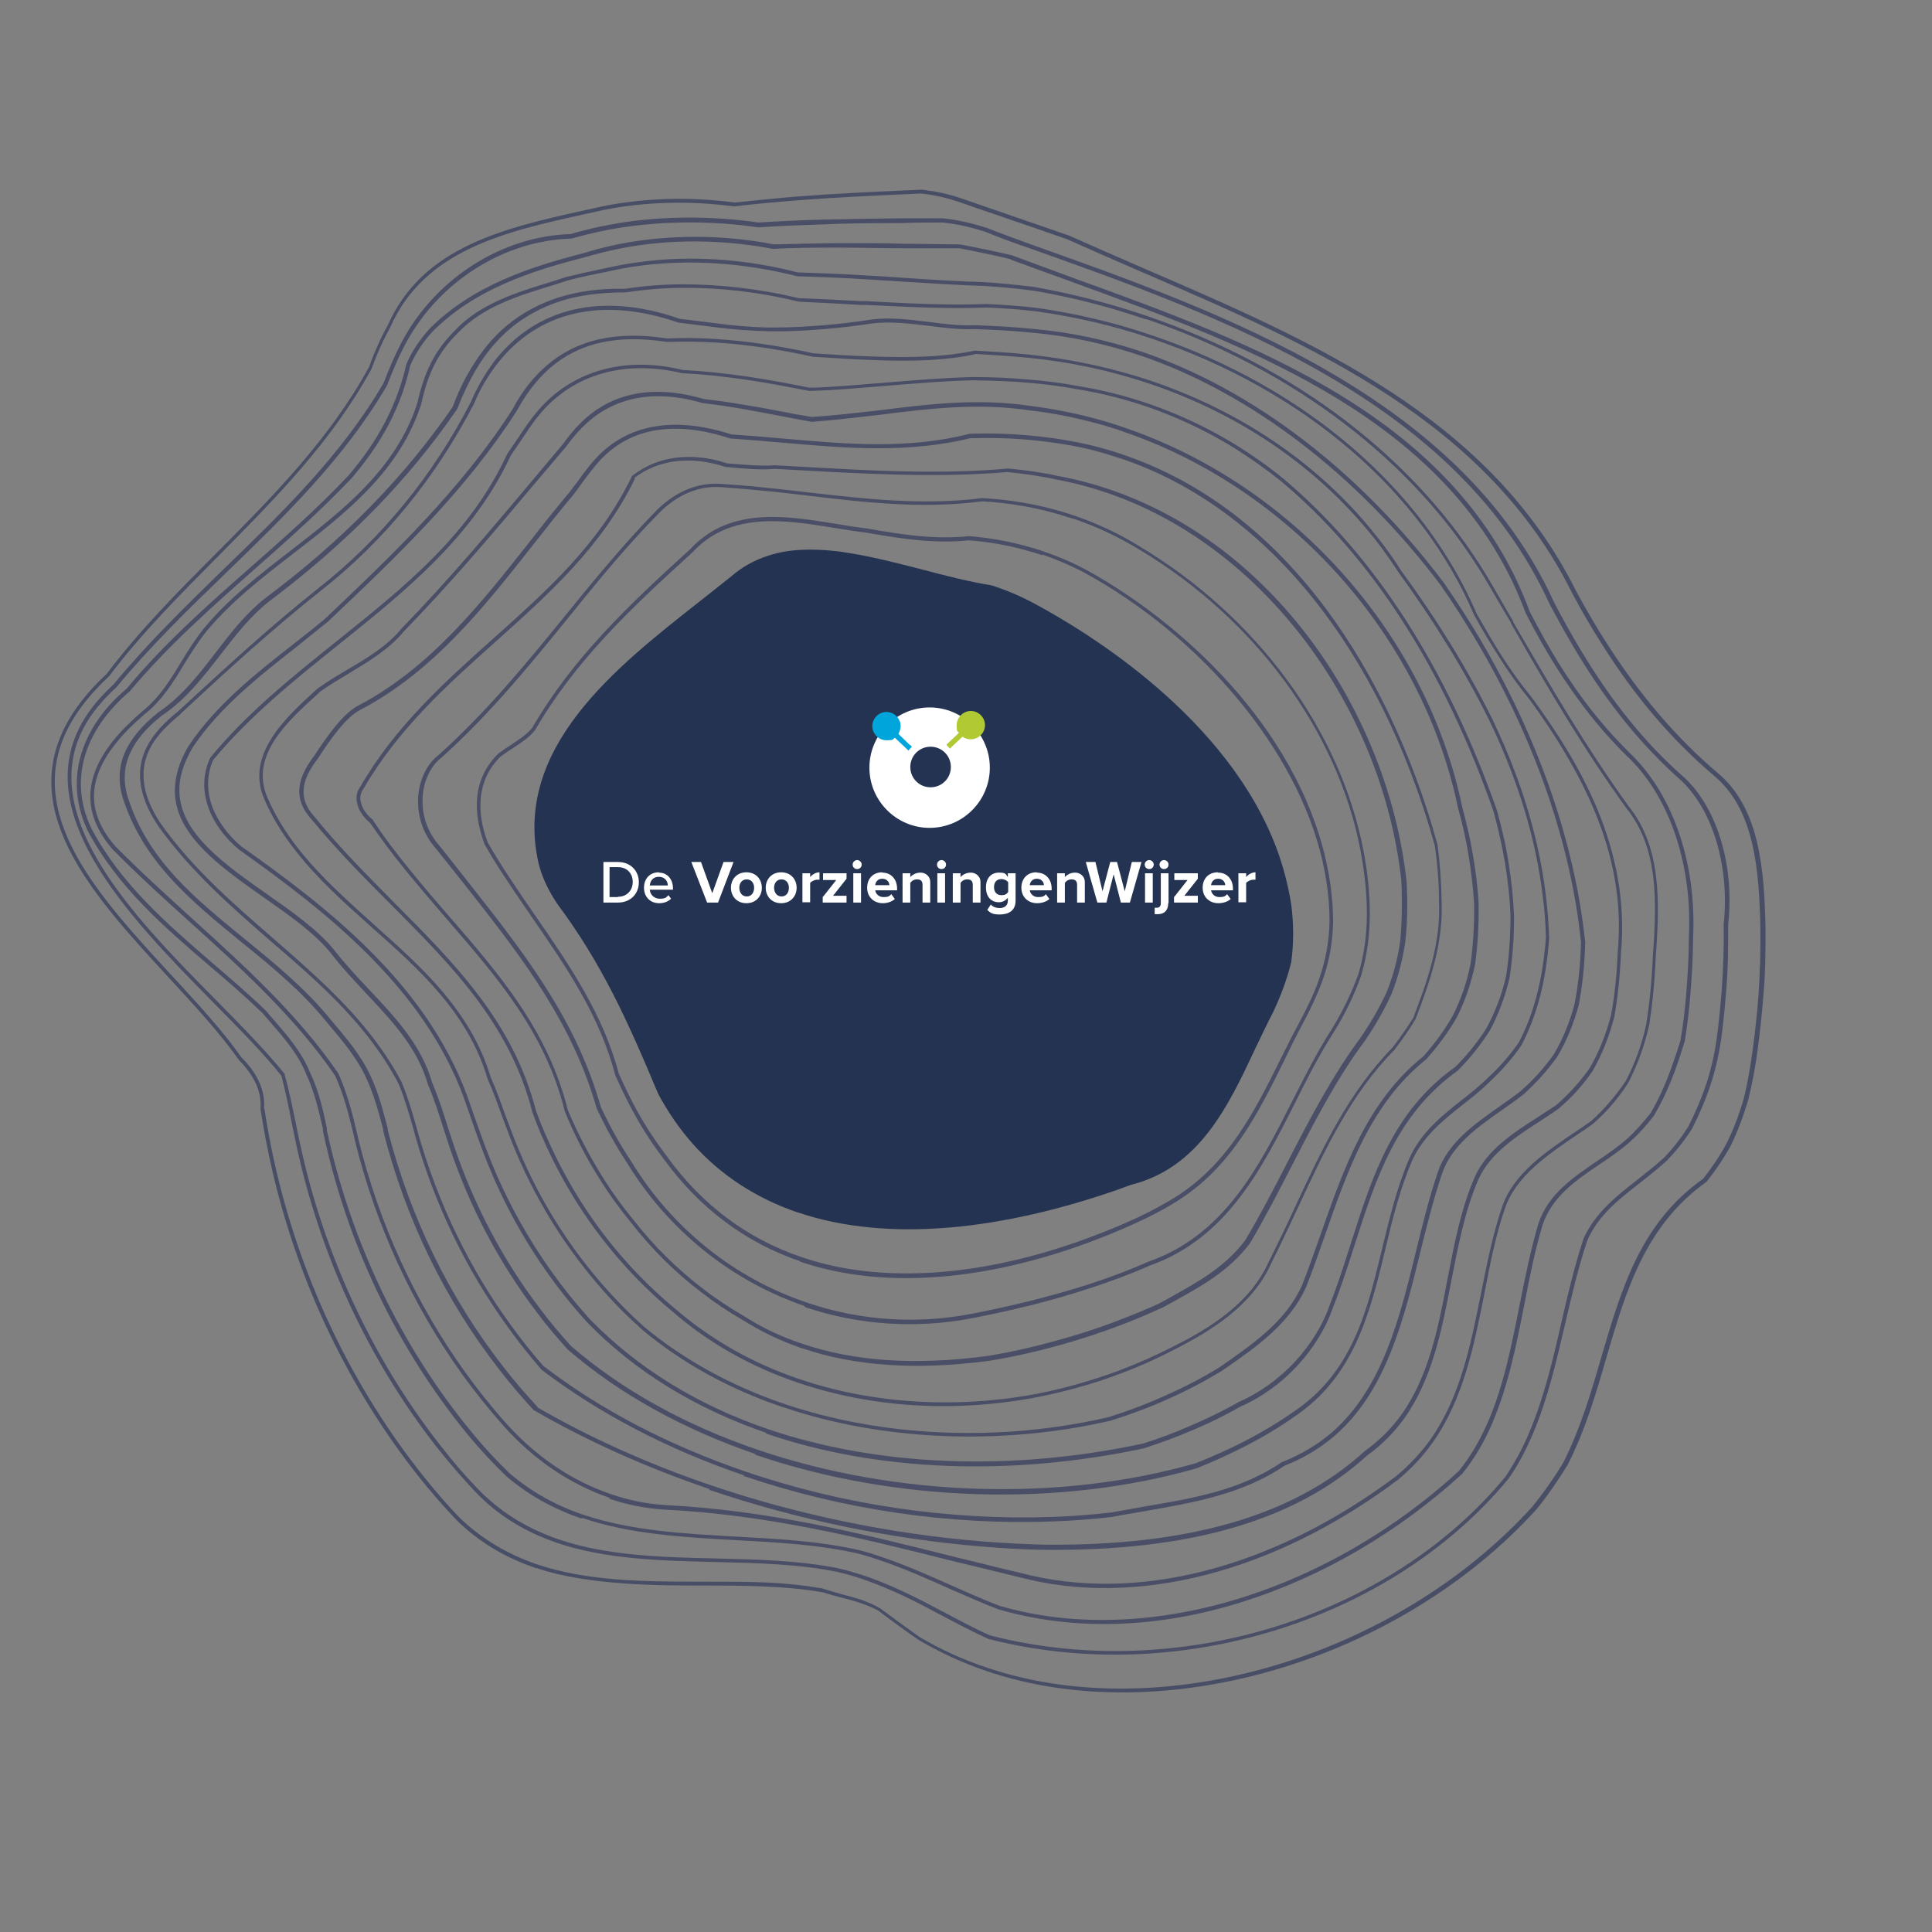 <?xml version="1.0" encoding="UTF-8"?> <svg xmlns="http://www.w3.org/2000/svg" id="Layer_1" version="1.1" viewBox="0 0 600 600"><rect x="0" y="0" width="600" height="600" fill="#808080" stroke="none"/><defs><style> .st0, .st1, .st2 { fill-rule: evenodd; } .st0, .st3 { fill: #fff; } .st1 { fill: #b1ca34; } .st4 { isolation: isolate; } .st4, .st5 { fill: #131d4e; } .st4, .st6 { opacity: .5; } .st2 { fill: #00a5db; } .st7 { fill: #243351; } </style></defs><path class="st7" d="M247.6,376.5c-12.8-4.4-23.7-11.5-32.3-21.1-4.1-4.6-7.8-9.9-10.9-15.7-9.5-22.7-17.4-40.3-31.4-59.1-2.6-3.9-4.6-8-5.7-12.3-8.3-35.8,23.9-61,49.7-81.3,3.5-2.8,6.9-5.4,10.1-8,3.3-2.9,7.1-5,11.4-6.4,3.9-1.3,8.1-1.9,12.9-1.9s8.7.4,13.8,1.3c7,1.2,14.3,3.1,21.3,4.9,7.2,1.9,14.6,3.8,21.5,4.9.6.2,1,.3,1.5.5,3.8,1.3,7.5,2.9,11.1,4.8,17.8,9.5,60.7,35.9,75.9,76.5,2.1,5.7,3.6,11.6,4.5,17.3.8,6.1.8,12.1,0,17.9-1.2,5-3.1,10.1-5.5,15.3-1.9,3.6-3.7,7.5-5.5,11.2-8.6,18.4-17.6,37.4-38.9,42.7-5.8,2.2-11.7,4.1-17.6,5.8-23.1,6.7-56.7,12.6-85.8,2.7h0Z"></path><g class="st6"><path class="st5" d="M248.5,391.7c-17-5.8-31.3-16.5-42.4-31.8-3.2-4.2-6.2-8.7-8.9-13.6-2.1-3.7-4-7.7-6.1-12.3-4.9-18.6-14.9-33.2-25.6-48.7-2.5-3.7-5.1-7.4-7.6-11.2-2.9-4.3-5.3-8.2-7.4-11.9-2.5-6.6-5.3-18.8,4.2-28.1,1.3-1,2.6-1.9,3.9-2.7,2.5-1.7,5.2-3.4,6.7-5.4,12.5-21.5,29.6-37.8,49-55.4,3.5-3.8,7.6-6.5,12.4-8.1,10.3-3.5,21.8-1.6,33,.2,3.5.6,6.8,1.1,10,1.5,5.1.9,10.5,1.8,15.9,2.3,5.8.5,10.8.5,15.3,0,6.3.5,12.5,1.6,18.5,3.3,6.1,1.7,12.1,4.1,17.8,7.1,29.7,16.3,64.9,48.5,74.5,89.9,1.5,6.6,2.3,13.1,2.3,19.5-.1,6.5-1.3,12.9-3.5,18.8-1.5,4-3.4,8.1-5.6,12.2-2.1,3.9-4.1,7.9-6,11.9-8,16.2-16.3,33-33,43.6-4.8,3.1-10.4,5.9-17.6,9-36.9,15.8-72.4,19.4-99.9,10h.1ZM323.6,172.4c-1.5-.5-3.1-1-4.6-1.4-5.9-1.7-11.9-2.7-18.1-3.2-4.5.5-9.5.5-15.4,0-5.4-.5-10.9-1.4-16-2.3-3.2-.4-6.5-.9-10-1.5-11-1.8-22.5-3.6-32.4-.3-4.7,1.6-8.6,4.1-12,7.8-19.4,17.6-36.5,33.8-48.9,55.2-1.7,2.2-4.4,4-7,5.7-1.3.8-2.6,1.7-3.8,2.6-8.9,8.8-6.3,20.5-3.9,26.7,2,3.5,4.4,7.4,7.3,11.7,2.5,3.8,5.1,7.6,7.6,11.2,10.3,14.9,20.9,30.3,25.8,48.9,2,4.4,3.9,8.4,6,12.1,2.7,4.8,5.7,9.3,8.9,13.5,10.9,15.1,25,25.6,41.8,31.3,27.2,9.3,62.4,5.7,99-9.9,7.1-3,12.6-5.9,17.4-8.9,16.4-10.4,24.6-27,32.6-43.1,1.9-3.9,4-8,6.1-11.9,2.2-4.1,4.1-8.1,5.5-12.1,2.1-5.8,3.3-12,3.4-18.4,0-6.3-.8-12.7-2.3-19.2-7.9-33.8-36.9-68.8-73.9-89.1-4.2-2.2-8.5-4-13-5.6v.2Z"></path></g><g class="st6"><path class="st5" d="M249.9,405.6c-22.8-7.8-42.3-23.5-55-44.2-3.6-5.4-6.8-11.2-9.6-17.2-7.3-25.5-21.5-44.8-39.3-67.3l-3.3-4.2c-2.3-2.9-4.7-5.9-7.1-8.9-4.2-4.6-6.2-10.6-5.7-16.8.5-5.2,2.8-9.9,6.4-12.6,14.8-13.3,27.1-28.3,38.9-42.8,9.1-11.2,18.5-22.7,29-33.4,6-5.8,12.9-8.5,20.1-7.9,4.2.3,8.6.6,13.9,1.2,4.2.4,8.4.9,12.6,1.4,18.4,2.1,35.8,4.1,54.2,1.8,4.3.2,8.6.7,12.7,1.4,12.9,2.2,25.3,6.8,36.4,13.7,36.2,21.7,62.1,56.9,69.3,94.2,1.3,6.6,2,13.3,2,19.9s-.9,13.4-2.8,19.4c-2.1,5.8-4.8,11.5-8.3,17.1-4.4,6.9-8.4,14.6-12.1,22.1-10.5,20.8-21.4,42.2-45.3,50.6-5.6,2.5-11.8,4.8-18.2,6.9-11.2,3.7-23.4,6.8-37.4,9.5-17.1,3.2-34.9,2-51.4-3.6v-.3ZM333.2,161.1c-5.1-1.7-10.4-3.1-15.8-4-4.1-.7-8.3-1.2-12.4-1.4-18.4,2.4-35.9.4-54.3-1.8-4.2-.5-8.3-1-12.6-1.4-5.2-.5-9.6-.9-13.9-1.2-8.6-.7-15.1,3.7-19.1,7.6-10.5,10.6-19.9,22.1-28.9,33.3-11.8,14.5-24.1,29.6-39,43-3.3,2.5-5.5,6.9-5.9,11.8-.5,5.9,1.4,11.5,5.4,15.9,2.4,3.1,4.8,6,7.1,9l3.3,4.2c17.9,22.6,32.2,42,39.5,67.7,2.7,5.8,5.9,11.6,9.5,17,12.5,20.5,31.8,36.1,54.4,43.7,16.3,5.6,33.9,6.8,50.8,3.6,14-2.7,26.1-5.8,37.3-9.4,6.4-2.1,12.5-4.4,18.1-6.9,23.5-8.2,34.3-29.4,44.7-50,3.8-7.5,7.7-15.2,12.2-22.2,3.4-5.5,6.1-11.2,8.2-16.9,1.8-5.9,2.7-12.3,2.7-19s-.8-13.2-2-19.7c-7.1-37-32.8-71.9-68.8-93.4-6.4-3.9-13.2-7.1-20.3-9.5h-.2Z"></path></g><g class="st6"><path class="st5" d="M249,418.7c-6.5-2.2-12.7-5.2-18.4-8.8-4.4-2.5-8.7-5.4-12.7-8.5-8.2-6.2-15.4-13.4-21.6-21.3-3.7-4.5-7.2-9.3-10.3-14.3-4.1-6.5-7.7-13.5-10.6-20.7-6-24.3-20.8-41.4-36.5-59.5-4.1-4.8-8.4-9.8-12.6-14.9-4.4-5.4-8.1-10.4-11.4-15.2-1.7-1.3-3-3.2-3.7-5-.8-2.3-.6-4.4.6-6,10.8-18.8,26.3-32.7,41.4-46.2,16.9-15.1,32.9-29.4,43-50.3h0c0-.1.1-.2.1-.2,3.8-3,8.3-4.9,13.2-5.6,5.2-.7,10.7-.2,16.3,1.7,5.9.5,10.7.9,14.9.6,3.1.2,6.1.3,9.2.5,3,.2,6,.3,9.1.5,16.4.9,35.4,1.7,54.1,0,5.3.5,10.4,1.2,15.4,2.3,5.4,1,10.8,2.4,16.1,4.2,24.4,8.3,46.2,24.7,63,47.5,15.9,21.6,26.3,47.9,29.2,74,.4,6.3.3,12.5-.3,18.4-.8,5.9-2.3,11.6-4.4,16.9-2.2,4.8-5,9.7-8.2,14.4-8.9,11.9-15.9,25.6-22.7,38.8-4.1,8-8.4,16.3-13,24.1-6.5,8.6-15,13.3-24.1,18.3-1,.6-2.1,1.1-3.1,1.7-3.6,1.6-7.2,3.2-10.8,4.6-9.2,3.6-18.7,6.6-28.2,8.9-4.9,1.2-9.8,2.2-14.7,3-22.7,3-41.8,1.7-58.2-3.9h0ZM197.2,148.6c-10.2,21.1-27,36.1-43.2,50.6-15,13.4-30.4,27.2-41.2,45.9-2.3,3,.2,7.4,2.9,9.4h0c3.2,5,7,10,11.4,15.4,4.1,5.1,8.4,10.1,12.5,14.8,15.8,18.2,30.6,35.5,36.7,59.9,2.9,7,6.5,13.9,10.5,20.4,3.1,5,6.5,9.7,10.2,14.2,6.1,7.8,13.3,14.9,21.4,21.1,4,3.1,8.3,5.9,12.6,8.4,5.6,3.6,11.7,6.5,18.1,8.6,16.2,5.5,35.1,6.8,57.6,3.8,4.9-.8,9.8-1.8,14.6-3,9.5-2.3,18.9-5.2,28-8.8,3.6-1.4,7.2-2.9,10.7-4.5,1-.6,2-1.1,3.1-1.7,9.3-5.2,17.3-9.6,23.6-17.9,4.6-7.7,8.9-16,13-24,6.8-13.2,13.9-26.9,22.8-38.9,3.2-4.6,5.9-9.4,8.1-14.1,2.1-5.2,3.6-10.8,4.3-16.5.5-5.8.6-11.9.3-18.2-6-54.6-43.5-104.2-91.3-120.4-5.2-1.8-10.6-3.2-15.9-4.2-5-1.1-10.1-1.8-15.2-2.3-18.6,1.6-37.7.8-54.1,0-3-.2-6-.3-9.1-.5-3-.2-6-.3-9.1-.5-4.2.4-9.1,0-15.1-.6h-.1c-5.5-1.8-10.8-2.4-15.9-1.7-4.7.7-8.9,2.4-12.5,5.2h.2Z"></path></g><g class="st6"><path class="st5" d="M247.8,429.4c-14.8-5-28-12.5-39.2-22.3-3.9-3.2-7.6-6.7-11.2-10.4-10.5-10.9-19.3-23.4-26.1-37.3-2.2-4.5-4.3-9.3-6-14.1-7-27.4-25-45.4-44-64.5-8.3-8.3-16.8-16.9-24.5-26.3-7.1-7.6-2.9-14.9.8-19.8,3.9-6,9-13.2,13.7-15.6,22.3-11.7,37.9-31.5,53-50.6,4.1-5.3,8.4-10.7,12.7-15.8.7-1,1.5-2,2.2-2.9,2-2.8,3.9-5.4,6.1-7.7,9.7-10.4,24.2-12.9,41.8-7.2,5.4.4,10.8.8,16,1.3l2.5.2c17.1,1.5,36.5,3.2,55.6-1.7h.1c6.7-.2,12.9,0,19,.6,6.4.6,12.8,1.6,19,3.1,28.4,7.1,52.9,24.3,72.6,50.8,14.8,19.9,26.8,45.1,34.5,73,.8,5.8,1.2,11.7,1.3,17.6.6,13.1-3.7,25.3-8.1,36.7-1.9,3.2-4.1,6.3-6.6,9.6-13.6,13.8-21.5,30.9-29.9,48.9-2.7,5.7-5.4,11.6-8.3,17.3-5.9,13.3-19.1,21.2-29.9,26.7-5.7,3-11.6,5.6-17.8,7.9-4,1.5-8.2,2.9-12.4,4-4.2,1.2-8.5,2.2-12.6,3-25.7,4.9-51.5,3.3-74.6-4.6h.3ZM301.7,136c-19.3,4.8-38.8,3.2-56,1.7l-2.5-.2c-5.3-.5-10.7-.9-16.1-1.3h-.2c-17.4-5.7-31.1-3.4-40.6,6.8-2.1,2.3-4,4.9-6,7.6-.7,1-1.4,2-2.2,3-4.3,5.1-8.6,10.6-12.7,15.8-15.1,19.2-30.8,39.1-53.4,51-4.5,2.2-9.5,9.3-13.3,15.2-5.6,7.2-5.9,12.8-.9,18.2,7.6,9.4,16.2,18,24.4,26.3,19.1,19.2,37.2,37.3,44.3,65,1.7,4.7,3.8,9.4,6,13.9,6.7,13.7,15.4,26.2,25.9,37,3.5,3.6,7.2,7.1,11.1,10.3,11.1,9.6,24.2,17.1,38.8,22,22.6,7.7,48.9,9.3,74,4.5,4.1-.8,8.3-1.8,12.5-3,4.1-1.2,8.3-2.5,12.3-4,6.1-2.3,12-4.9,17.6-7.8,10.6-5.3,23.5-13.1,29.3-26.1,2.9-5.8,5.7-11.6,8.3-17.3,8.5-18.2,16.5-35.3,30.1-49.2,2.5-3.2,4.6-6.3,6.5-9.3,4.3-11.2,8.6-23.2,8-36.1,0-5.9-.5-11.8-1.3-17.4-17.1-61.1-52.4-104.8-96.9-120-3.1-1-6.2-2-9.3-2.8-6.1-1.5-12.5-2.5-18.8-3.1-6-.6-12.2-.8-18.8-.6h-.1Z"></path></g><g class="st6"><path class="st5" d="M243.1,437c-16.6-5.6-31.3-13.7-43.6-24-4.7-4.2-9.2-8.7-13.3-13.5-12.4-14.3-22.1-30.7-28.8-48.9-.5-1.2-.9-2.5-1.4-3.7-1.4-3.9-2.8-7.9-4.6-11.9-6-20.4-21.2-33.9-35.8-46.9-8.3-7.4-16.9-15-23.8-23.9-4.2-5.3-7.4-10.6-9.8-16.2-5.8-13.8,6.9-25.3,16.1-33.7l.7-.6c3-2.1,6.1-4,9.2-5.8,6.1-3.6,12.3-7.3,16.7-12.7,14.5-14.9,27.6-30.5,40.3-45.6,3.3-4,6.7-7.9,10-11.9,3.1-4.4,6.6-8,10.5-10.6,8.9-5.9,20-7,33-3.2,6.2.7,12.5,1.8,17.3,2.6,2.2.4,4.3.8,6.4,1.2,3.5.7,6.8,1.3,9.9,1.8,5.8-.4,11.5-1,16.8-1.6l4.4-.5c15.1-1.9,30.6-3.8,47-1.3,6.2.8,12.5,2,18.7,3.6,3.4.9,6.8,1.9,10.2,3.1,52.5,17.9,93.7,64.1,104.9,117.8,1.3,4.9,2.5,9.9,3.3,14.8.9,5,1.5,10.1,1.8,15.1.1,6.8-.3,13.2-1.1,19-1.2,5.8-3.1,11.4-5.7,16.5-2.6,4.5-5.8,8.9-9.5,13-17.2,13.7-24.4,34.5-31.4,54.6-1.9,5.3-3.8,10.9-5.9,16.2-5.2,11.3-15,18.2-25.5,25.5l-.6.4c-5.3,3.2-10.9,6.2-16.8,8.8-5.8,2.6-11.7,4.8-17.8,6.7-33.8,7.8-70.9,6.3-101.7-4.2h0ZM348.8,134c-3.3-1.1-6.7-2.2-10.1-3-6.1-1.6-12.4-2.8-18.6-3.5-16.2-2.5-31.7-.6-46.7,1.3l-4.4.5c-5.3.6-11.1,1.3-16.9,1.7h-.1c-3.2-.6-6.5-1.2-10-1.9-2.1-.4-4.2-.8-6.4-1.2-4.8-.9-11-2-17.3-2.7-12.7-3.7-23.4-2.6-32.1,3.1-3.8,2.5-7.2,6-10.3,10.3-3.4,4-6.7,7.9-10.1,11.9-12.7,15.1-25.9,30.7-40.4,45.6-4.5,5.5-10.9,9.3-17,13-3,1.8-6.2,3.7-9,5.7l-.6.6c-9.5,8.6-21.3,19.2-15.8,32.2,2.4,5.5,5.5,10.7,9.6,15.9,6.8,8.7,15.4,16.3,23.6,23.7,14.8,13.2,30.1,26.8,36.2,47.4,1.8,4,3.2,8,4.6,11.9.5,1.2.9,2.5,1.4,3.7,6.6,18,16.2,34.3,28.5,48.5,4.1,4.7,8.6,9.3,13.2,13.4,12.3,10.2,26.8,18.2,43.2,23.8,30.7,10.5,67.5,12,101,4.2,6-1.9,11.9-4.1,17.6-6.7,5.9-2.6,11.5-5.5,16.7-8.7l.6-.4c10.3-7.2,20.1-14,25.1-25,2.1-5.3,4-10.8,5.9-16.1,7.1-20.3,14.4-41.2,31.8-55.1,3.6-4,6.7-8.3,9.2-12.7,2.5-5,4.4-10.4,5.5-16.1.8-5.7,1.2-12,1.1-18.7-.3-4.9-.9-9.9-1.7-14.9-.8-4.9-1.9-9.8-3.3-14.8-11.1-53.3-52-99.2-104.1-116.9h.1Z"></path></g><g class="st6"><path class="st5" d="M238,445c-22.1-7.6-40.9-19.1-55.7-34.4-3.4-3.7-6.6-7.6-9.6-11.6-9-12-16.4-25.2-21.9-39.3-1.7-4.3-3.2-8.6-4.8-13.2-.7-2-1.4-4-2.1-6-12.7-34.1-42.6-57.4-69.6-76.6-4.4-3.6-7.8-8.2-9.5-12.9-2-5.4-1.8-10.8.5-15.7h0c11.5-14,25.7-25.3,39.3-36.2,21.2-17,41.3-33,52.9-58.1,1.1-1.6,2.2-3.2,3.2-4.7,1.8-2.7,3.7-5.6,5.8-8.1,10.6-12.9,27.2-17.8,45.5-13.3,6.2.3,12.9,1,20.4,2.1,6.8,1,13.4,2.3,19.1,3.4,3.8,0,7.9-.4,12.7-.7,3.7-.3,7.4-.6,11.1-.9,8.8-.7,17.8-1.5,26.9-1.7,6.6,0,11.7.3,16.4.7,5.5.4,10.9,1.1,16.3,2.1,17.3,2.8,34.2,9.2,49.3,18.5,4.9,3.1,9.8,6.5,14.3,10.2,28.4,23.9,50.7,58.5,66.4,103.1,1.5,5.5,2.8,10.9,3.6,16.3.9,5.5,1.5,11.1,1.7,16.5,0,7-.5,13.4-1.4,19.2-1.4,5.9-3.4,11.3-6.1,16.3-2.8,4.4-6.1,8.6-10,12.5-19,13.6-25.3,33.2-32,54.1-2,6.3-4.1,12.8-6.6,19.1-4.6,13.5-15.7,25.4-29,31.2-4.9,2.8-10.2,5.4-15.6,7.6-4.6,2-9.4,3.7-14.3,5.3-41.3,8.8-82.9,7.2-117.3-4.6v-.2ZM66.3,235.8c-2.1,4.5-2.2,9.6-.4,14.7,1.7,4.5,4.9,8.9,9.1,12.4,27.2,19.2,57.2,42.7,70,77.2.7,2,1.4,4,2.1,6,1.6,4.5,3.1,8.8,4.8,13.1,5.5,14,12.9,27.1,21.8,39,3,4,6.2,7.8,9.5,11.5,14.7,15.1,33.3,26.6,55.2,34.1,34.1,11.6,75.6,13.3,116.6,4.5,4.8-1.5,9.6-3.3,14.2-5.3,5.4-2.3,10.6-4.8,15.5-7.6,13-5.7,23.9-17.3,28.4-30.5,2.5-6.3,4.5-12.8,6.5-19,6.7-21,13.1-40.9,32.4-54.6,3.7-3.7,7-7.8,9.7-12.1,2.6-4.9,4.7-10.2,6-15.9.9-5.7,1.4-12.1,1.4-18.9-.2-5.4-.8-10.9-1.7-16.4-.9-5.3-2.1-10.7-3.6-16.1-15.5-44.3-37.7-78.8-66-102.5-4.5-3.6-9.3-7-14.2-10.1-15-9.3-31.7-15.6-48.9-18.4-5.3-1-10.8-1.7-16.2-2.1-4.7-.4-9.7-.6-16.3-.7-9,.2-18,1-26.8,1.7-3.7.3-7.4.6-11.2.9-4.9.4-8.9.6-12.8.7h-.1c-5.7-1.1-12.3-2.4-19.1-3.4-7.4-1.1-14.1-1.8-20.4-2.1-17.9-4.3-34,.4-44.3,12.9-2.1,2.5-3.8,5.2-5.7,8-1,1.5-2.1,3.1-3.2,4.7-11.7,25.3-32.8,42.1-53.2,58.5-13.6,10.9-27.6,22.1-39.1,35.9h0Z"></path></g><g class="st6"><path class="st5" d="M234.7,451.6c-22.7-7.8-42.4-18.7-58.4-32.5-3.3-3.7-6.5-7.4-9.4-11.3-11.9-15.6-21.1-33-27.4-51.9-.6-1.7-1.1-3.5-1.7-5.2-1.4-4.5-2.9-9.2-4.9-13.9-3.2-11.3-11-19.6-19.2-28.3-3.8-4.1-7.7-8.2-11.2-12.8-5-6.1-12.9-11.6-20.6-17-13.5-9.5-27.4-19.3-27.6-32.9,0-4.6,1.3-9.2,4.3-14.2,8.5-12.7,20.8-22.4,32.7-31.7,3.2-2.5,6.5-5.1,9.6-7.7,20.9-19.8,42.5-40.4,58.4-65.3,2.9-5.5,6.5-10,10.5-13.4,9.4-8.1,21.6-10.8,37.3-8.4,5-.2,10.2-.2,15.5.2,9.3.6,19.4,2.1,29.9,4.4,5.4.4,11.9.8,18,1,14,.5,23.9,0,32.1-1.8h.2c5.4.3,11,.6,16.6,1.2,13.3,1.4,26.4,4.2,38.7,8.4,26.6,9.1,49.7,24.5,66.7,44.7,3.8,4.5,7.3,9.2,10.4,14.1,11.2,15.3,20.5,30.4,28.3,46.1,2.6,5.5,5,11,7,16.4,4.9,13,8.1,25.9,9.6,38.5.5,4.4.9,8.9,1,13.2-1,13.4-3.8,23.9-8.6,33.1-2.8,4.1-6.1,7.8-9.8,11.3-2.5,2.5-5.4,4.8-8.2,7-6.1,4.8-12.4,9.8-15.9,17.4-3.8,8.8-6.2,18.4-8.4,27.8-4.7,19.3-9.5,39.4-28.3,51.9-4.6,3.3-9.7,6.3-15.5,9.3-4.8,2.4-9.7,4.7-14.8,6.7-42.5,12.2-93.7,10.6-137-4.2v-.2ZM302.9,110c-8.3,1.8-18.3,2.4-32.3,1.8-6.2-.2-12.6-.7-18.1-1-10.5-2.3-20.5-3.8-29.8-4.4-5.3-.3-10.5-.4-15.5-.2-15.4-2.4-27.3.2-36.4,8.1-3.9,3.4-7.3,7.8-10.2,13.1-16,25.1-37.7,45.7-58.7,65.6-3.2,2.6-6.5,5.2-9.7,7.8-11.8,9.3-24.1,18.9-32.4,31.4-2.8,4.8-4.2,9.2-4.1,13.5.2,13,13.9,22.6,27.1,31.9,7.7,5.4,15.7,11,20.8,17.2,3.5,4.5,7.4,8.7,11.2,12.7,8.3,8.8,16.1,17.2,19.4,28.7,2,4.7,3.5,9.4,4.9,13.9.6,1.7,1.1,3.5,1.7,5.2,6.3,18.8,15.4,36.1,27.2,51.5,2.9,3.9,6.1,7.6,9.3,11.2,15.8,13.6,35.3,24.5,57.9,32.2,43.1,14.7,94,16.3,136.2,4.2,5-2,10-4.2,14.7-6.6,5.8-3,10.8-6,15.4-9.2,18.4-12.2,23-31.1,27.8-51.1,2.3-9.4,4.6-19.1,8.5-28,3.6-7.9,10-13,16.2-17.9,2.8-2.2,5.6-4.4,8.1-6.9,3.7-3.4,6.9-7.1,9.6-11,4.7-9,7.4-19.4,8.4-32.5-.1-4.3-.4-8.7-1-13-1.5-12.5-4.7-25.3-9.6-38.2-2-5.4-4.4-10.9-7-16.3-7.8-15.7-17.1-30.7-28.2-46-3.2-4.9-6.6-9.6-10.4-14-16.9-20-39.8-35.3-66.2-44.3-12.3-4.2-25.2-7-38.4-8.3-5.5-.5-11.1-.9-16.5-1.2h.1Z"></path></g><g class="st6"><path class="st5" d="M231.1,458.2c-23.8-8.1-45-19.2-62.9-32.8h0c-3.6-4.2-7.1-8.5-10.3-13-13-17.9-22.7-37.9-28.9-59.5-.2-.9-.5-1.7-.7-2.6-1.3-4.5-2.6-9.1-4.5-13.7-9.5-18.1-24.1-30.9-39.7-44.3-12.3-10.7-24.9-21.7-34.9-35.7-6.5-9.6-7.5-18.4-2.8-26.1,1.9-3.1,4.6-6.1,8.7-9.4l1.1-1c14-12.9,27.2-25.1,42.9-37.6,19.4-15.3,35.3-34.7,47.1-57.6,2-4.7,4.5-8.9,7.3-12.7,13-16.7,33.3-21.5,57-13.4l.5.2c1.6.2,3.3.4,4.9.6,3.4.4,7,.9,10.4,1.3,5.9.6,10.8.9,15.3.8,4.5,0,9.2-.3,14.2-.7,5.1-.4,9.8-1,14.4-1.7,6.3-.9,12.4,0,18.4.7,4.6.6,9.4,1.2,14.2,1,5.5.2,11.9.5,18.6,1.2,11.1,1,22.4,3.4,33.4,7.1,34.3,11.7,67.6,37.1,93.6,71.7,3.9,5.6,7.7,11.5,11.2,17.4,18.2,30.9,29.5,63.5,32.7,94.3-.2,7.3-.9,13.6-2,19.4-1.6,5.9-3.8,11.3-6.7,16.1-3,4.2-6.5,8.1-10.4,11.6-2.1,1.7-4.3,3.2-6.7,4.9-7.7,5.4-15.7,11-18.7,19.9-2.6,7.7-4.7,16.1-6.7,24.2-5.2,21.2-10.6,43.1-26.4,56.9-4.6,4-9.9,7.2-15.8,9.5-13.1,8.9-28.5,11.5-43.4,14.1-3.3.6-6.7,1.1-10.1,1.8-6.1.7-12.4,1.2-18.7,1.4-32,1.2-65.1-3.7-95.7-14.1v-.2ZM169,424.4c17.8,13.6,38.8,24.5,62.5,32.6,30.4,10.4,63.3,15.2,95.2,14.1,6.2-.2,12.5-.7,18.5-1.4,3.3-.6,6.7-1.2,10-1.8,15.5-2.6,30.1-5.1,43-13.9h.1c5.8-2.3,11-5.4,15.5-9.3,15.5-13.6,20.9-35.3,26-56.3,2-8.2,4.1-16.6,6.7-24.3,3.1-9.2,11.3-14.9,19.2-20.5,2.3-1.6,4.6-3.2,6.6-4.8,3.9-3.4,7.3-7.2,10.2-11.3,2.8-4.7,5-10,6.5-15.7,1.1-5.7,1.8-12,2-19.1-3.1-30.5-14.3-62.9-32.5-93.7-3.5-5.9-7.2-11.7-11.1-17.3-25.9-34.3-59-59.6-93-71.2-10.9-3.7-22.1-6.1-33.1-7.1-6.6-.7-13-1-18.5-1.2-4.8.2-9.7-.4-14.3-1-5.9-.7-12-1.5-18.1-.7-4.6.7-9.3,1.3-14.4,1.7-5.1.4-9.8.7-14.3.7s-9.5-.2-15.5-.8c-3.5-.4-7-.8-10.5-1.3-1.6-.2-3.3-.4-5-.6h0l-.6-.2c-23.2-7.9-43-3.3-55.7,13-2.8,3.6-5.3,7.8-7.2,12.4-12,23.1-27.9,42.6-47.5,58-15.7,12.5-28.9,24.6-42.8,37.5l-1.1,1.1c-4,3.3-6.7,6.2-8.5,9.1-4.4,7.3-3.5,15.6,2.7,24.8,9.9,13.9,22.5,24.8,34.7,35.4,15.6,13.6,30.3,26.4,40,44.7,2,4.8,3.3,9.4,4.6,13.9.2.9.5,1.7.7,2.6,6.2,21.5,15.8,41.4,28.7,59.1,3.2,4.4,6.6,8.7,10.2,12.8h0Z"></path></g><g class="st6"><path class="st5" d="M220.2,462.4c-19.6-6.7-37.9-14.9-54.3-24.4h-.1c-3.7-4-7.3-8.2-10.7-12.6-17-21.8-29.1-46.8-36.1-74.2v-.5c-1.4-5.2-2.8-10.6-5.3-16-2.8-6.1-7.5-11.7-12.1-17.1-7.7-9.6-17.3-17.5-26.6-25-15.4-12.6-30-24.5-36.5-43.7-1.9-5.4-1.8-10.6.4-15.5,1.9-4.2,5.4-8.3,10.3-12.2,7.3-4.9,12.7-11.9,17.9-18.7,4.5-5.9,9.2-11.9,15.1-16.6,24.1-18,43.1-37.4,58.3-59.4,1.8-4.7,3.7-8.7,5.8-12.1,3.1-5.2,6.8-9.7,11.1-13.3,4.6-3.8,9.9-6.7,15.7-8.6,6.2-2,13.2-3,20.9-2.8,5.8-.9,11.9-1.4,17.9-1.4,11.7,0,24.2,1.4,36.1,4.3,6.4.2,12.8.6,19,.9h1.8c12.2.7,26,1.4,37.3.9,5.2.2,10.5.6,15.7,1.2,12.2,1.7,24.5,4.6,36.4,8.7,47.3,16.1,83.8,47.6,100.4,86.3,2.9,5.1,5.4,9.4,7.9,13.3,3,4.7,6.1,8.9,9.2,12.7,14.5,19.8,30.7,46.6,27.7,79.4-.3,7.3-1,13.9-2.1,19.9-1.6,6.1-3.8,11.7-6.7,16.7-3,4.4-6.6,8.4-10.7,11.8-1.8,1.3-3.7,2.5-5.5,3.7-7.6,4.9-15.5,10-19.2,18-4.3,9.9-6.4,21-8.5,31.8-2.9,15-5.9,30.4-14.6,42.6-3.2,4.4-6.9,8.2-11.4,11.4-22.2,20.3-55.3,30-101.2,29.4-6.1-.1-12.3-.5-18.4-1-28.4-2.3-57.7-8.4-84.8-17.6v-.3ZM166.6,436.9c16.4,9.5,34.6,17.7,54,24.3,26.9,9.2,56.1,15.2,84.5,17.5,6.1.5,12.3.8,18.4,1,45.5.6,78.4-9,100.4-29.1,4.4-3.2,8.1-6.8,11.2-11.1,8.6-11.9,11.6-27.3,14.4-42.1,2.1-10.9,4.2-22.1,8.6-32.1,3.9-8.4,11.9-13.5,19.7-18.5,1.8-1.2,3.7-2.4,5.5-3.6,3.9-3.4,7.4-7.2,10.4-11.5,2.8-4.8,5-10.3,6.6-16.3,1.1-5.9,1.8-12.3,2.1-19.7,2.3-25.2-6.2-49.4-27.4-78.5-3.1-3.8-6.2-8-9.2-12.8-2.6-4-5.1-8.2-8-13.4-16.4-38.5-52.8-69.7-99.7-85.7-11.9-4.1-24.1-6.9-36.2-8.6-5.1-.6-10.3-1-15.5-1.2-11.3.5-25.1-.2-37.3-.8h-1.8c-6.2-.4-12.6-.7-19-1h-.1c-11.9-2.9-24.3-4.4-35.9-4.3-6,0-12,.5-17.9,1.4-7.6,0-14.5.8-20.6,2.8-5.7,1.9-10.9,4.7-15.3,8.4-4.2,3.5-7.8,7.9-10.8,13-2,3.4-3.9,7.3-5.7,12h0c-15.3,22.3-34.5,41.8-58.6,59.9-5.8,4.6-10.4,10.6-14.9,16.4-5.3,6.8-10.7,13.9-18.2,18.9-4.7,3.7-8.1,7.6-9.9,11.7-2.1,4.6-2.2,9.6-.4,14.6,6.3,19,20.8,30.7,36.1,43.2,9.3,7.6,19,15.5,26.8,25.2,4.6,5.4,9.4,11.1,12.2,17.3,2.6,5.5,3.9,11,5.3,16.2v.5c7,27.2,19.1,52,36,73.7,3.4,4.4,7,8.5,10.6,12.4h-.4Z"></path></g><g class="st6"><path class="st5" d="M189.4,465.2c-12.3-4.2-23.9-12-33.3-22.7-4.4-5-8.6-10.2-12.5-15.6-15.6-21.8-26.9-46.3-33.4-72.8l-.5-2.2c-1.4-5.8-2.9-11.8-5.6-17.8-12.4-18.1-29.1-33.3-45.3-47.9-8-7.2-16.2-14.7-23.9-22.5-9.2-10.7-9.1-22,.2-33.6,2.4-3,5.4-6,9.1-9.2,5.3-4.2,8.8-9.9,12.1-15.4,2.1-3.4,4.3-7,6.9-10.2,7.6-9.3,17.6-17,27.2-24.4,16-12.4,32.6-25.2,39.2-45.7,1.1-4.9,2.5-9.1,4.3-12.6,1.8-3.6,4.4-7,7.4-10,7.8-8.3,19.2-11.8,29.3-14.9,1.8-.6,3.6-1.1,5.3-1.7,3.7-.9,7.7-1.8,12.6-2.8,6.1-1.4,12.7-2.3,19.4-2.7,13-.7,26.8.7,39.8,4.1,6,.2,12.5.4,20.4.9,4.3.2,8.6.5,12.8.8,8.7.6,16.9,1.1,24.4,1.3,5.3.3,10.6.9,15.8,1.5,11.8,2.1,23.6,5.1,35,9,46.1,15.7,83.6,44.3,105.6,80.7,2.8,4.7,5.5,9.5,8.2,14.1v.2c11.9,20.5,22.7,39,35.9,57.3,10.1,12.6,9.7,29.3,8.4,46.8-.3,7.4-1,14.5-2,21-1.5,6.6-3.7,12.7-6.6,18.2-3.1,4.8-6.8,9.1-11,12.7-1.5,1.1-3,2.1-4.5,3.1-9.5,6.4-19.3,13.1-22.7,23-2.9,8.4-4.7,17.6-6.4,26.5-3.2,16.1-6.5,32.7-16,46.2-3.1,4.4-6.8,8.3-10.9,11.7-38.5,28.8-81.4,39.8-117.6,30.2-5.2-1.3-10.4-2.5-15.6-3.8l-3.8-.9c-30.2-7.6-58.7-14.7-91.1-16.3-5.7-.4-11.4-1.5-16.9-3.4l.3-.2ZM355.9,99.2c-11.3-3.9-23-6.9-34.8-8.9-5.2-.7-10.5-1.2-15.7-1.5-7.5-.2-15.7-.8-24.4-1.3-4.2-.3-8.4-.5-12.8-.8-7.9-.5-14.4-.7-20.5-.9h-.1c-13-3.3-26.7-4.8-39.5-4.1-6.6.3-13.1,1.2-19.2,2.6-5,1-8.9,1.8-12.6,2.8-1.7.6-3.5,1.1-5.3,1.7-9.9,3-21.2,6.5-28.8,14.6-3,2.9-5.4,6.2-7.2,9.7s-3.1,7.5-4.2,12.4c-6.7,20.9-23.5,33.9-39.7,46.4-9.6,7.4-19.5,15.1-27,24.2-2.5,3.1-4.7,6.6-6.8,10-3.4,5.6-6.9,11.4-12.4,15.7-3.6,3.1-6.6,6.1-8.9,9-9,11.3-9.1,21.7-.2,32,7.6,7.7,15.9,15.2,23.8,22.4,16.2,14.7,33,29.9,45.5,48.2,2.8,6.3,4.3,12.3,5.7,18.2l.5,2.2c6.5,26.4,17.7,50.8,33.2,72.4,3.9,5.4,8,10.6,12.4,15.5,9.3,10.5,20.6,18.2,32.8,22.3,5.4,1.9,11,3,16.6,3.4,32.5,1.6,61,8.8,91.3,16.4l3.8.9c5.2,1.3,10.3,2.6,15.6,3.8,35.9,9.5,78.3-1.4,116.5-30,4-3.3,7.6-7.1,10.7-11.4,9.4-13.3,12.6-29.8,15.8-45.7,1.8-8.9,3.6-18.2,6.5-26.6,3.5-10.3,13.5-17.1,23.2-23.6,1.5-1,3-2,4.5-3.1,4-3.6,7.6-7.8,10.7-12.4,2.8-5.3,5-11.3,6.4-17.8,1-6.5,1.7-13.5,2-20.9,1.3-17.2,1.7-33.7-8.2-46-13.3-18.4-24.2-36.9-35.9-57.5v-.2c-2.8-4.6-5.5-9.4-8.3-14.1-21.9-36.1-59.2-64.5-104.9-80.1h-.1Z"></path></g><g class="st6"><path class="st5" d="M180.6,471.6c-9-3.1-16.6-7.4-23.3-13.1-3.9-3.7-7.8-7.9-11.9-12.8-22.1-26.9-37.7-59.5-45.1-94.4v-.7c-1.3-5.5-2.5-11.2-5.2-17-2.5-6.3-7.1-11.5-11.1-16.1-.8-.9-1.6-1.9-2.4-2.8-5.3-5.1-11-10.1-16.6-14.8-14-12-28.4-24.4-37.6-41.6-5.7-11.7-4.5-24.2,3.4-35.3,2.3-3.3,5.2-6.3,8.5-9.1,11.8-14.2,25.4-26.2,38.6-37.8,10.1-8.9,20.6-18.1,30.3-28.4,9.4-11,15.1-22,18-34.6,1.7-4,4.2-7.7,7.3-11.1,13.2-13.2,30.7-19,47.8-23.4,6.1-1.9,12.5-3.3,19.1-4.1,12.9-1.6,26.7-1.2,39.9,1.4,6.2-.2,12.8-.3,20.2-.4,7,0,13.9,0,20.5.2,6,0,11.7.2,17.1.2,5.4,1,10.7,2.1,16.2,3.4,6.4,2.4,12.8,4.7,19.5,7.2,55.8,20.2,119,43.1,141.3,103.5,3,5.8,5.9,11,9,16,7.1,11.4,14.7,20.8,23.2,29,12.7,12.9,19.6,33.9,18.5,56.2,0,6-.4,12.2-.9,18.4-.4,5-1,9.5-1.7,13.8-2.5,8.1-5,15.3-9.5,23-2.2,2.9-4.7,5.7-7.4,8.1-3,2.7-6.4,5-9.7,7.2-7.5,5.1-14.5,9.9-17.5,18.6-2.4,7.9-4.1,16.5-5.7,24.8-2.6,13.3-5.4,27.1-10.9,39-2.4,5.2-5.2,9.6-8.4,13.6-19.8,18.1-43.2,31.8-67.7,39.6-26.5,8.5-52.9,9.3-76.3,2.5-5-1.9-9.7-4-14.3-6-7.1-3.2-14.5-6.5-22.1-9.1-2.3-.8-4.5-1.5-6.7-2.1-12.3-2.9-25.7-3.6-38.6-4.3-16.1-.9-32.7-1.8-47.6-6.9l-.2.2ZM313.9,80.5c-5.4-1.3-10.7-2.4-16-3.4-5.3,0-11,0-17,0-6.6,0-13.5-.2-20.5-.2s-14,0-20.2.4h-.1c-13.1-2.5-26.7-3-39.6-1.4-6.5.8-12.8,2.2-18.9,4-16.9,4.3-34.2,10-47.2,23-3,3.2-5.3,6.8-7,10.6-2.8,12.7-8.6,23.8-18.2,35-9.8,10.3-20.3,19.6-30.4,28.5-13.1,11.6-26.7,23.6-38.5,37.7-3.3,2.8-6.1,5.8-8.4,9-7.7,10.7-8.9,22.8-3.3,34,9.1,17,23.4,29.3,37.3,41.3,5.6,4.8,11.3,9.7,16.7,14.9.8,1,1.6,1.9,2.4,2.8,4.1,4.7,8.7,10,11.3,16.4,2.8,5.9,4,11.6,5.2,17.2v.7c7.5,34.7,23,67.1,45,93.8,4,4.9,7.9,9,11.7,12.7,6.6,5.6,14,9.9,22.9,12.9,14.8,5,31.3,5.9,47.3,6.8,13,.7,26.3,1.4,38.8,4.3,2.3.6,4.5,1.3,6.8,2.1,7.7,2.6,15,5.9,22.2,9.1,4.6,2,9.4,4.2,14.2,6,44.6,13,100.6-3.4,142.6-41.8,3.1-3.8,5.8-8.2,8.2-13.3,5.5-11.7,8.2-25.5,10.8-38.7,1.7-8.4,3.4-17,5.8-25,3.1-9.1,10.7-14.2,18-19.2,3.3-2.2,6.6-4.5,9.6-7.1,2.6-2.4,5-5.1,7.2-7.9,4.4-7.5,6.8-14.7,9.3-22.6.7-4.2,1.3-8.7,1.7-13.6.5-6.1.9-12.3.9-18.3,1.1-22-5.6-42.7-18.1-55.3-8.6-8.2-16.2-17.8-23.4-29.2-3.1-5-6.1-10.3-9.1-16.1-22.2-59.9-85.1-82.7-140.6-102.9-6.7-2.4-13.1-4.8-19.5-7.1h.1Z"></path></g><g class="st6"><path class="st5" d="M172.9,479.1c-9.4-3.2-17.3-7.9-24-14.5-4.6-4.7-9-9.8-13.6-15.6-21.1-27.1-36.1-59.6-43.4-94-.4-2.1-.9-4.2-1.3-6.3-.9-4.7-1.9-9.6-3.2-14.6-5.5-6.9-13-14.5-20.9-22.5-26.8-27.2-60.1-61.1-38.6-90.9,2-2.8,4.5-5.5,7.4-8.2,10.4-12.6,22.4-24.3,34-35.6,18.1-17.5,36.8-35.6,49.8-57.9,1.6-4.1,3.6-9,6.1-13.6,10.6-19.3,31-32.1,52-32.7,6-1.8,12.4-3.1,18.9-4,12.6-1.6,26.2-1.5,39.5.4,6.3-.4,12.8-.7,19.8-.9,8.3-.2,16.4-.3,24.2-.4,4.5,0,8.9,0,13.2,0,4.8.5,9.4,1.6,13.7,3,4.6,1.8,9.5,3.6,14.5,5.4,59,21,132.5,47.1,161.6,110.8,2.8,5.4,5.5,10.2,8.2,14.7,9.9,16.5,20.2,29.2,32.4,39.9,10.2,9.6,15.5,27.4,13.5,45.5,0,6.6,0,13.4-.6,20.3-.4,5.2-.9,10.4-1.6,15.5-1.5,9.9-4.2,18.1-9,27.6-2.3,3.6-4.9,6.9-7.8,9.9-2.7,2.5-5.6,4.7-8.3,6.9-6.6,5.1-12.9,10-16.4,17.8-2.8,8.3-4.9,17.3-6.9,25.9-2.7,11.5-5.4,23.4-10.1,34.4-2.2,5.1-4.6,9.7-7.5,13.8-36.6,44.3-103,64.8-161.5,49.8-5.1-2.3-10-4.9-14.7-7.4l-.8-.4c-6.8-3.7-14.9-7.8-23.4-10.7-2.8-1-5.7-1.8-8.4-2.4-11.9-2.4-24.9-2.7-37.5-3-16.8-.4-34.1-.8-49.4-6h0ZM306,72c-4.2-1.4-8.6-2.4-13.3-2.9-4.2,0-8.6,0-13.1.2-7.8,0-15.9,0-24.1.4-7.1.2-13.6.5-19.9.9h-.1c-13.1-1.9-26.7-2-39.2-.4-6.5.8-12.8,2.2-18.8,3.9h-.2c-20.6.6-40.6,13.1-51,32-2.5,4.6-4.5,9.4-6.1,13.6-13.2,22.6-31.9,40.7-50.1,58.3-11.6,11.2-23.6,22.9-34,35.5-2.9,2.6-5.3,5.3-7.3,8-20.9,29,12,62.5,38.5,89.3,8,8.1,15.5,15.8,21.1,22.7v.2c1.4,5,2.4,10,3.4,14.8.4,2.1.8,4.2,1.3,6.3,7.3,34.2,22.2,66.5,43.2,93.5,4.5,5.8,8.9,10.9,13.5,15.5,6.6,6.4,14.3,11,23.5,14.2,15.1,5.2,32.3,5.6,49,6,12.6.3,25.7.6,37.8,3,2.8.6,5.6,1.5,8.5,2.4,8.7,3,16.7,7.1,23.6,10.8l.8.4c4.7,2.5,9.5,5.1,14.5,7.3,58,14.9,123.9-5.4,160.1-49.4,2.7-4.1,5.2-8.5,7.3-13.6,4.6-10.8,7.4-22.7,10-34.2,2-8.7,4.1-17.6,6.9-26.1,3.7-8.1,10.4-13.3,16.8-18.3,2.8-2.2,5.6-4.4,8.2-6.8,2.8-2.9,5.3-6.1,7.5-9.6,4.7-9.3,7.4-17.4,8.8-27.1.7-5.1,1.2-10.3,1.6-15.4.5-6.9.7-13.7.6-20.3,1.9-17.8-3.3-35.3-13.1-44.6-12.3-10.9-22.7-23.6-32.7-40.2-2.7-4.5-5.4-9.3-8.3-14.8-28.9-63.3-102.1-89.3-160.9-110.2-5-1.7-9.9-3.5-14.5-5.4h.2Z"></path></g><path class="st4" d="M166.2,486.9c-9.4-3.2-17.4-8-24.3-14.7-3.8-4-7.6-8.3-11.6-13.3-21.8-27.4-37.6-60.3-45.7-95.2-1.5-6.4-2.7-12.9-3.7-19.3h0c.4-5.3-1.8-10.2-6.7-15.2-5.9-8.4-13.6-16.7-21.7-25.5-22.9-24.8-46.5-50.5-32.2-78.2,2.8-5.5,7.2-11,12.9-16.3,10-13.3,22.1-25.5,33.9-37.3,17.3-17.4,35.2-35.4,47.5-57.9,1.7-4.7,3.6-9,5.8-12.9,10.8-24.6,36.4-30.3,61.2-35.8,2-.4,3.9-.9,5.9-1.3,6.5-1.3,13.3-2,20.1-2.2s13.8.2,20.6,1.1c6.8-.7,13.4-1.4,19.8-1.9,11.6-.9,22.9-1.4,33.8-1.9l4.5-.2c4.2.5,8.1,1.3,11.9,2.6,4.2,1.4,8.3,2.9,12.5,4.3l4.6,1.6c5.6,1.9,11.3,3.9,16.8,5.8,7.8,3.5,15.9,7,23.7,10.4,52.6,22.7,107,46.2,133.8,100.2,3,5.5,5.9,10.5,8.9,15.2,10.4,16.4,21.8,29.9,34.9,41,13,10.8,14.5,29.7,14.9,48.2,0,7,0,14.1-.7,21.3-.4,5.4-1,10.8-1.7,16.2-.8,6-1.8,11.2-3,16-1.5,5-3.3,9.8-5.4,14.1-2.2,4-4.8,7.8-7.5,11.2h0c-19.1,13.6-25,33.7-31.2,54.9-3.2,11.1-6.6,22.6-12,33.1-3,4.9-6.1,9.4-9.6,13.7-42.9,47.3-116.4,68.9-171,50.2-7.3-2.5-14.3-5.7-20.9-9.6-3.8-2.6-7.9-5.6-12.4-9-1.5-.9-3.4-1.7-5.5-2.4-1.9-.7-4-1.2-5.9-1.7-2-.5-4-1.1-6-1.7-12.1-2.1-25.2-2.1-37.8-2.1s-35.2,0-51-5.4h-.4ZM82.1,344.3c1,6.4,2.2,12.9,3.7,19.2,8.1,34.7,23.8,67.4,45.5,94.7,3.9,4.9,7.7,9.3,11.5,13.2,6.8,6.5,14.6,11.2,23.9,14.4,15.7,5.3,33.5,5.4,50.6,5.4s25.7,0,38.1,2.1c2,.7,4.1,1.2,6,1.8,2,.5,4,1.1,6,1.7,2.2.8,4.1,1.6,5.8,2.6,4.6,3.4,8.7,6.4,12.4,9,6.4,3.8,13.4,7,20.6,9.4,54.2,18.5,127.1-3,169.7-49.9,3.4-4.2,6.5-8.6,9.5-13.5,5.3-10.4,8.7-21.8,11.9-32.9,6.3-21.4,12.2-41.7,31.6-55.4,2.7-3.4,5.2-7.1,7.3-11,2.1-4.2,3.9-8.9,5.3-13.8,1.2-4.7,2.1-9.9,2.9-15.9.7-5.3,1.3-10.7,1.7-16.1.5-7.2.7-14.3.6-21.2-.4-18.1-1.8-36.7-14.4-47.2-13.2-11.2-24.7-24.7-35.1-41.3-3-4.7-5.9-9.7-8.9-15.3-26.6-53.6-80.8-77-133.2-99.6-7.8-3.4-15.9-6.9-23.7-10.4-5.5-1.9-11.1-3.9-16.8-5.8l-4.6-1.6c-4.1-1.4-8.3-2.8-12.5-4.3-3.7-1.2-7.5-2.1-11.5-2.5l-4.4.2c-10.9.5-22.2,1-33.7,1.9-6.4.5-13.1,1.1-19.9,1.9h-.1c-6.8-.9-13.7-1.3-20.5-1.1s-13.5.9-19.9,2.2c-1.9.4-3.9.9-5.9,1.3-24.5,5.4-49.7,11-60.4,35.1-2.2,4-4.1,8.2-5.8,12.9-12.4,22.8-30.4,40.8-47.7,58.3-11.7,11.8-23.8,23.9-33.8,37.2-5.7,5.3-9.9,10.6-12.7,16-13.9,27,9.4,52.3,32,76.8,8.2,8.9,15.9,17.2,21.8,25.6,5.1,5.1,7.4,10.4,7,15.8h.1Z"></path><g><path class="st0" d="M270,238.4c0-10.3,8.4-18.7,18.7-18.7s18.7,8.4,18.7,18.7-8.4,18.7-18.7,18.7-18.7-8.4-18.7-18.7M289,244.5c3.5,0,6.3-2.8,6.3-6.3s-2.8-6.3-6.3-6.3-6.3,2.8-6.3,6.3,2.8,6.3,6.3,6.3"></path><path class="st2" d="M282.6,231.4l-3.6-3.5c.4-.7.7-1.5.7-2.4,0-2.4-2-4.4-4.4-4.4s-4.4,2-4.4,4.4,2,4.4,4.4,4.4,1.9-.3,2.6-.8l3.6,3.4.6.6,1.1-1.2-.6-.6h0Z"></path><path class="st1" d="M301.5,220.8c-2.4,0-4.4,2-4.4,4.4s.3,1.7.7,2.4l-3.3,3.1-.6.6,1.1,1.2.6-.6,3.3-3.1c.7.5,1.6.8,2.6.8,2.4,0,4.4-2,4.4-4.4s-2-4.4-4.4-4.4"></path></g><g><path class="st3" d="M187.4,267.7h4.5c3.9,0,6.5,2.7,6.5,6.3s-2.6,6.3-6.5,6.3h-4.5v-12.6h0ZM191.9,278.5c2.9,0,4.6-2.1,4.6-4.6s-1.6-4.6-4.6-4.6h-2.6v9.3h2.6Z"></path><path class="st3" d="M204.6,271c2.7,0,4.4,2.1,4.4,4.9v.4h-7.2c.1,1.5,1.3,2.8,3.1,2.8s2-.4,2.7-1.1l.8,1.1c-.9.9-2.2,1.4-3.7,1.4-2.7,0-4.7-1.9-4.7-4.8s1.9-4.8,4.6-4.8M201.8,275h5.6c0-1.2-.8-2.7-2.8-2.7s-2.7,1.5-2.8,2.7"></path><path class="st3" d="M214.6,267.7h3.1l3.5,9.7,3.5-9.7h3.1l-4.8,12.6h-3.4l-4.9-12.6h-.1Z"></path><path class="st3" d="M227,275.7c0-2.6,1.8-4.8,4.8-4.8s4.8,2.2,4.8,4.8-1.8,4.8-4.8,4.8-4.8-2.2-4.8-4.8M234.2,275.7c0-1.4-.8-2.6-2.3-2.6s-2.3,1.2-2.3,2.6.8,2.7,2.3,2.7,2.3-1.2,2.3-2.7"></path><path class="st3" d="M237.8,275.7c0-2.6,1.8-4.8,4.8-4.8s4.8,2.2,4.8,4.8-1.8,4.8-4.8,4.8-4.8-2.2-4.8-4.8M245,275.7c0-1.4-.8-2.6-2.3-2.6s-2.3,1.2-2.3,2.6.8,2.7,2.3,2.7,2.3-1.2,2.3-2.7"></path><path class="st3" d="M249.2,271.2h2.4v1.2c.6-.8,1.8-1.5,2.9-1.5v2.3h-.7c-.8,0-1.8.5-2.2,1v6h-2.4v-9.1h0Z"></path><path class="st3" d="M255.6,278.5l4.1-5.2h-4.1v-2.1h7.3v1.7l-4.2,5.3h4.2v2.1h-7.4v-1.8h.1Z"></path><path class="st3" d="M264.8,268.5c0-.8.7-1.4,1.4-1.4s1.4.6,1.4,1.4-.6,1.4-1.4,1.4-1.4-.6-1.4-1.4M265,271.2h2.4v9.1h-2.4v-9.1Z"></path><path class="st3" d="M274,271c2.7,0,4.6,2,4.6,5v.5h-6.8c.2,1.1,1.1,2.1,2.6,2.1s1.8-.3,2.4-.9l1.1,1.5c-.9.8-2.3,1.3-3.7,1.3-2.8,0-4.9-1.9-4.9-4.8s1.9-4.8,4.7-4.8M271.7,274.9h4.5c0-.9-.7-2-2.2-2s-2.1,1.1-2.2,2"></path><path class="st3" d="M286.5,274.8c0-1.3-.7-1.7-1.7-1.7s-1.7.5-2.1,1.1v6.1h-2.4v-9.1h2.4v1.2c.6-.7,1.7-1.4,3.2-1.4s3,1.1,3,2.9v6.4h-2.4v-5.5Z"></path><path class="st3" d="M291,268.5c0-.8.7-1.4,1.4-1.4s1.4.6,1.4,1.4-.6,1.4-1.4,1.4-1.4-.6-1.4-1.4M291.1,271.2h2.4v9.1h-2.4v-9.1Z"></path><path class="st3" d="M302.1,274.8c0-1.3-.7-1.7-1.7-1.7s-1.7.5-2.1,1.1v6.1h-2.4v-9.1h2.4v1.2c.6-.7,1.7-1.4,3.2-1.4s3,1.1,3,2.9v6.4h-2.4v-5.5Z"></path><path class="st3" d="M307.7,280.9c.7.8,1.7,1.1,2.8,1.1s2.5-.5,2.5-2.3v-.9c-.7.9-1.7,1.4-2.8,1.4-2.3,0-4-1.6-4-4.6s1.7-4.6,4-4.6,2.1.5,2.8,1.4v-1.2h2.4v8.5c0,3.5-2.7,4.3-4.9,4.3s-2.8-.4-3.9-1.4l1.1-1.7h0ZM313.1,274c-.4-.6-1.3-1-2.1-1-1.4,0-2.3.9-2.3,2.5s.9,2.5,2.3,2.5,1.7-.5,2.1-1v-2.9h0Z"></path><path class="st3" d="M322,271c2.7,0,4.6,2,4.6,5v.5h-6.8c.2,1.1,1.1,2.1,2.6,2.1s1.9-.3,2.4-.9l1.1,1.5c-.9.8-2.3,1.3-3.8,1.3-2.8,0-4.9-1.9-4.9-4.8s1.9-4.8,4.7-4.8M319.7,274.9h4.5c0-.9-.7-2-2.2-2s-2.1,1.1-2.2,2"></path><path class="st3" d="M334.5,274.8c0-1.3-.7-1.7-1.7-1.7s-1.7.5-2.1,1.1v6.1h-2.4v-9.1h2.4v1.2c.6-.7,1.7-1.4,3.2-1.4s3,1.1,3,2.9v6.4h-2.4v-5.5Z"></path><path class="st3" d="M345.8,271.7l-2.2,8.6h-2.8l-3.6-12.6h3l2.2,9.1,2.4-9.1h2.1l2.4,9.1,2.2-9.1h3l-3.6,12.6h-2.8l-2.2-8.6h-.1Z"></path><path class="st3" d="M355.5,268.5c0-.8.7-1.4,1.4-1.4s1.4.6,1.4,1.4-.6,1.4-1.4,1.4-1.4-.6-1.4-1.4M355.6,271.2h2.4v9.1h-2.4v-9.1Z"></path><path class="st3" d="M362.8,280.5c0,2.1-1.1,3.4-3.2,3.4s-.8,0-1,0v-2h.7c.7,0,1.2-.4,1.2-1.4v-9.3h2.4v9.3h-.1ZM360.1,268.5c0-.8.7-1.4,1.4-1.4s1.4.6,1.4,1.4-.6,1.4-1.4,1.4-1.4-.6-1.4-1.4"></path><path class="st3" d="M364.7,278.5l4.1-5.2h-4.1v-2.1h7.3v1.7l-4.2,5.3h4.2v2.1h-7.4v-1.8h.1Z"></path><path class="st3" d="M378.3,271c2.7,0,4.6,2,4.6,5v.5h-6.8c.2,1.1,1.1,2.1,2.6,2.1s1.8-.3,2.4-.9l1.1,1.5c-.9.8-2.3,1.3-3.8,1.3-2.8,0-4.9-1.9-4.9-4.8s1.9-4.8,4.7-4.8M376,274.9h4.5c0-.9-.7-2-2.2-2s-2.1,1.1-2.2,2"></path><path class="st3" d="M384.6,271.2h2.4v1.2c.6-.8,1.8-1.5,2.9-1.5v2.3h-.7c-.8,0-1.8.5-2.2,1v6h-2.4v-9.1h0Z"></path></g></svg> 